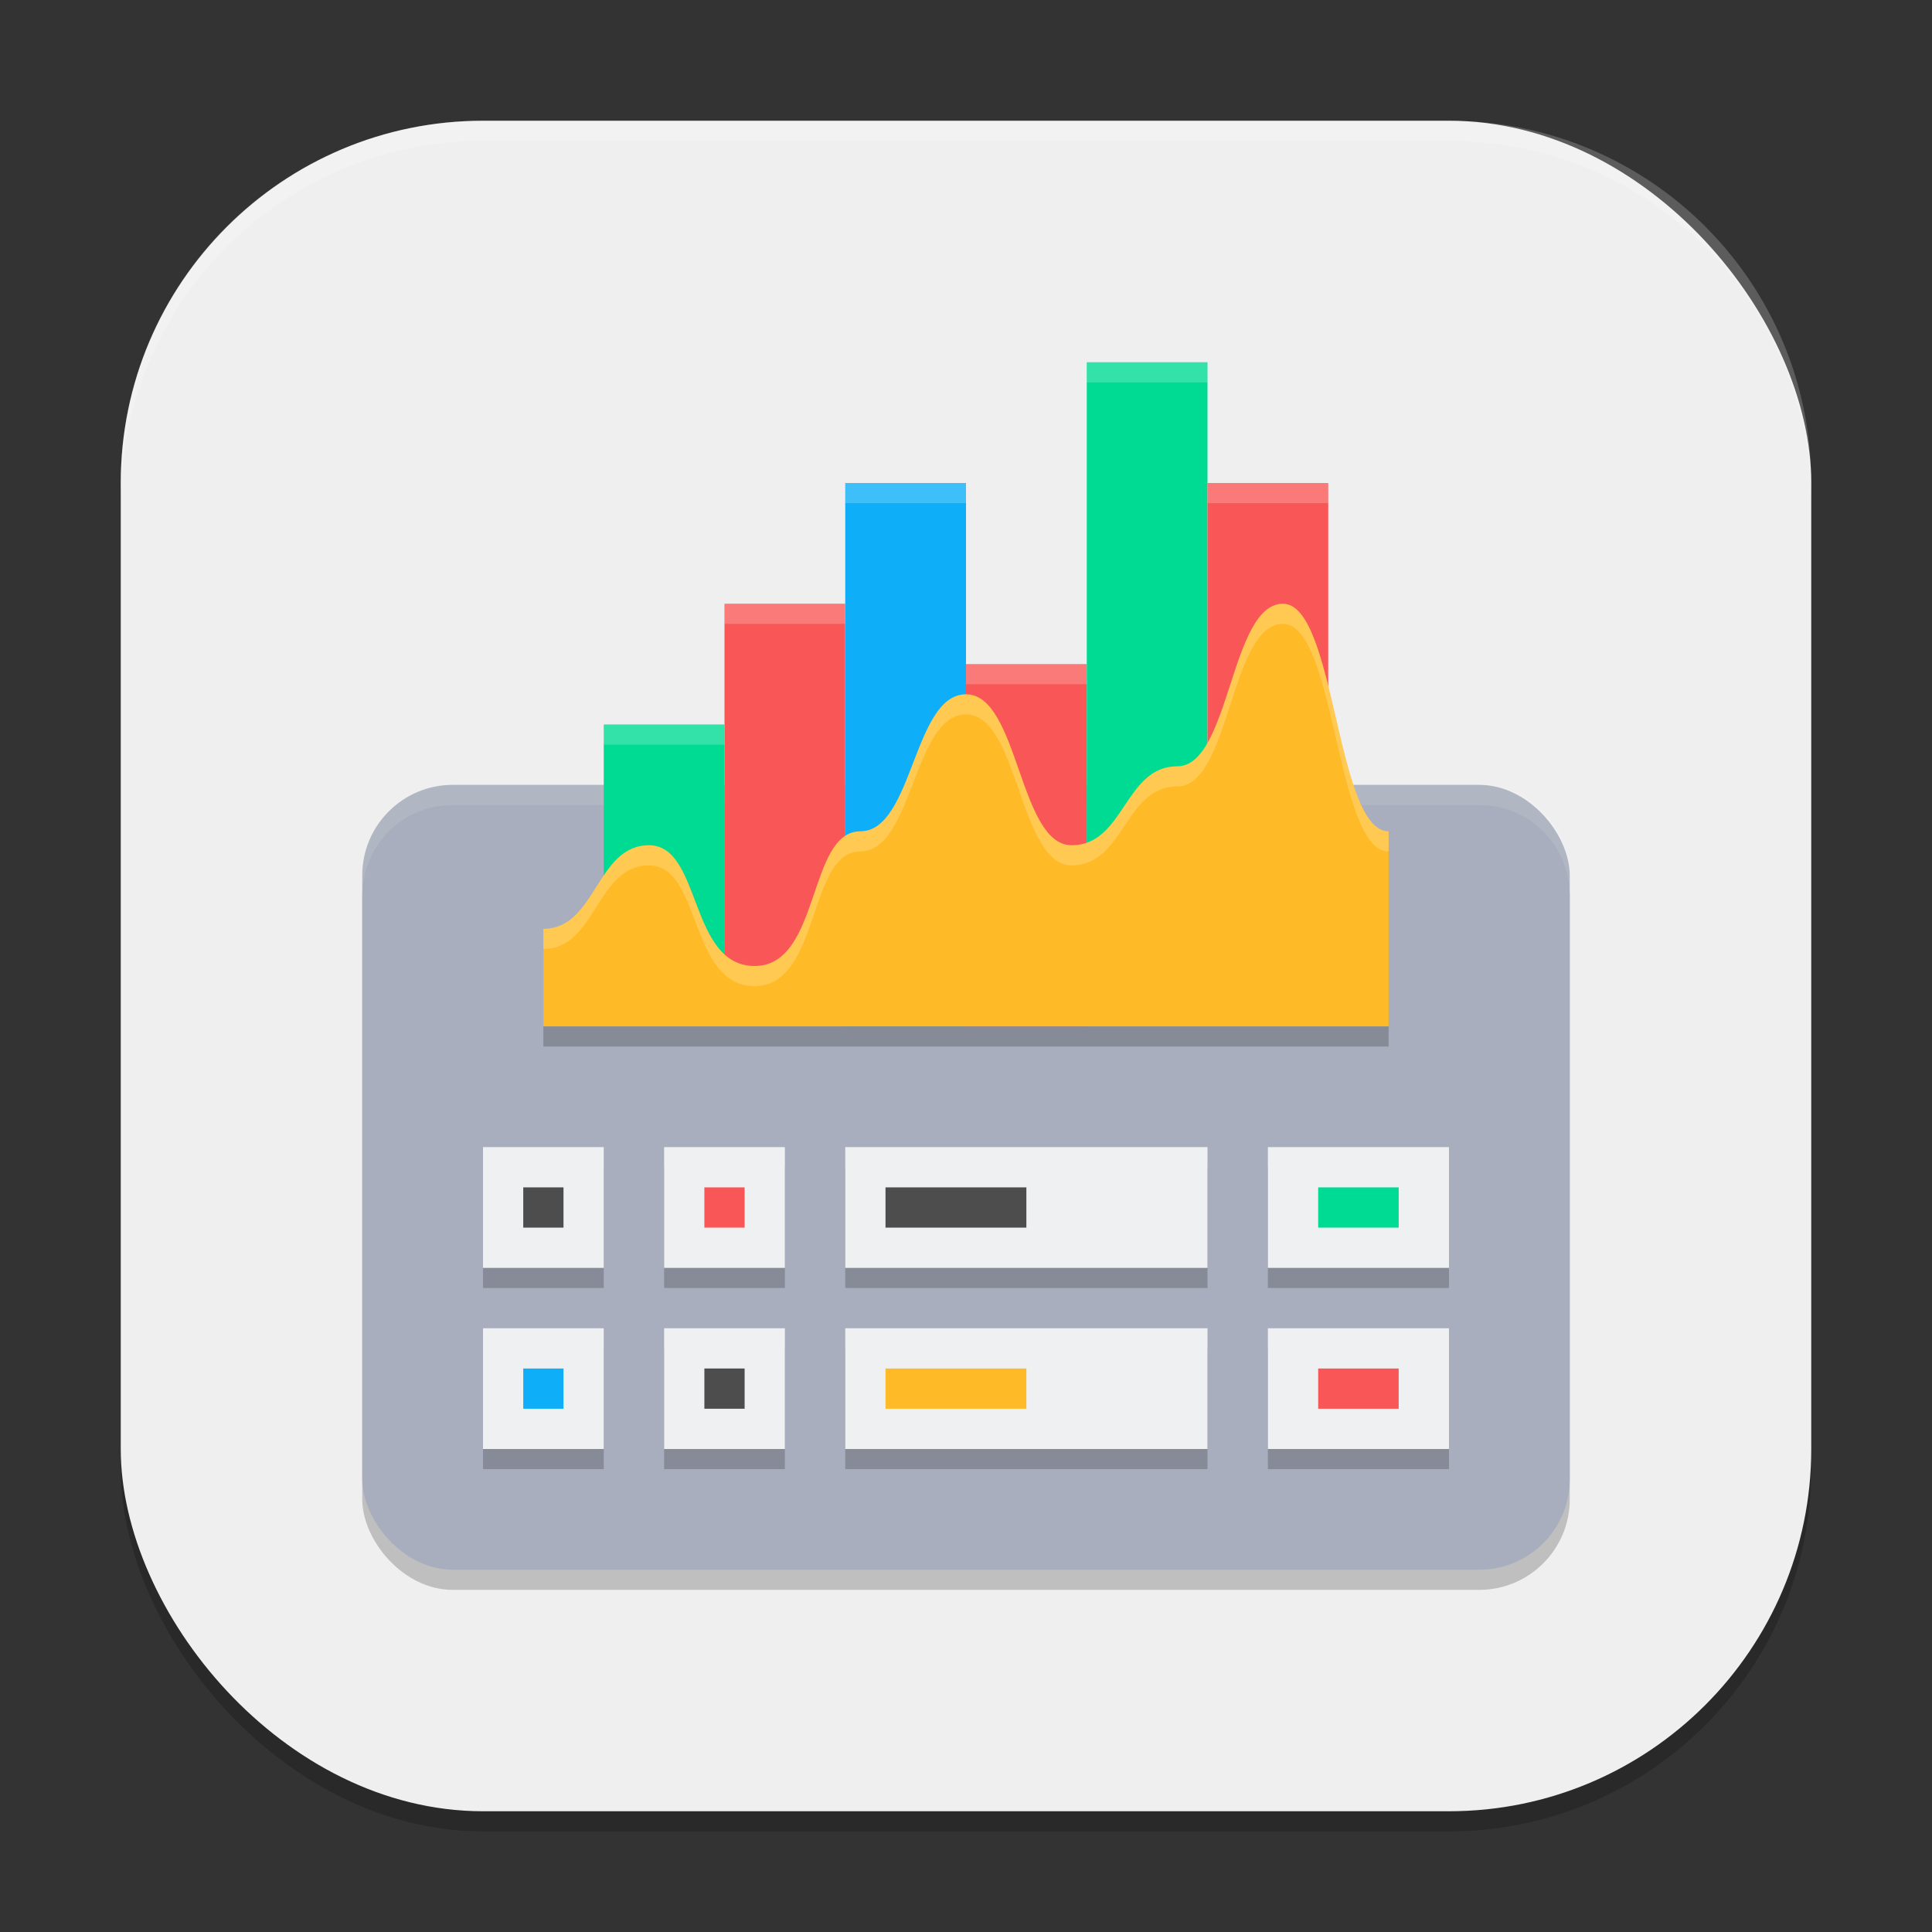 <?xml version="1.0" encoding="UTF-8" standalone="no"?>
<!-- Created with Inkscape (http://www.inkscape.org/) -->

<svg
   width="96"
   height="96"
   viewBox="0 0 96 96"
   version="1.1"
   id="svg5"
   inkscape:version="1.3 (0e150ed6c4, 2023-07-21)"
   sodipodi:docname="sheets.svg"
   xmlns:inkscape="http://www.inkscape.org/namespaces/inkscape"
   xmlns:sodipodi="http://sodipodi.sourceforge.net/DTD/sodipodi-0.dtd"
   xmlns="http://www.w3.org/2000/svg"
   xmlns:svg="http://www.w3.org/2000/svg">
  <rect x="0" y="0" width="96" height="96" fill="#333333" stroke="none"/>
  <sodipodi:namedview
     id="namedview7"
     pagecolor="#ffffff"
     bordercolor="#000000"
     borderopacity="0.25"
     inkscape:showpageshadow="2"
     inkscape:pageopacity="0.0"
     inkscape:pagecheckerboard="0"
     inkscape:deskcolor="#d1d1d1"
     inkscape:document-units="px"
     showgrid="false"
     inkscape:zoom="8.3645833"
     inkscape:cx="48"
     inkscape:cy="48"
     inkscape:window-width="1850"
     inkscape:window-height="1011"
     inkscape:window-x="70"
     inkscape:window-y="32"
     inkscape:window-maximized="1"
     inkscape:current-layer="svg5" />
  <defs
     id="defs2" />
  <rect
     style="opacity:0.2;fill:#000000;stroke-width:6;stroke-linecap:square"
     id="rect234"
     width="84"
     height="84"
     x="6"
     y="7"
     ry="18" />
  <rect
     style="fill:#efefef;fill-opacity:1;stroke-width:6;stroke-linecap:square"
     id="rect396"
     width="84"
     height="84"
     x="6"
     y="6"
     ry="18" />
  <rect
     style="opacity:0.2;stroke-width:3"
     width="60"
     height="39"
     x="18"
     y="40"
     ry="4.5"
     id="rect1" />
  <rect
     style="fill:#a8aebd;stroke-width:3"
     width="60"
     height="39"
     x="18"
     y="39"
     ry="4.5"
     id="rect2" />
  <path
     style="opacity:0.2;stroke-width:3"
     d="m 24,58 v 6 h 6 v -6 z m 9,0 v 6 h 6 v -6 z m 9,0 v 6 h 18 v -6 z m 21,0 v 6 h 9 v -6 z m -39,9 v 6 h 6 v -6 z m 9,0 v 6 h 6 v -6 z m 9,0 v 6 h 18 v -6 z m 21,0 v 6 h 9 v -6 z"
     id="path2" />
  <path
     id="path3"
     style="opacity:0.1;fill:#ffffff;stroke-width:3"
     d="M 22.5 39 C 20.007 39 18 41.007 18 43.5 L 18 44.5 C 18 42.007 20.007 40 22.5 40 L 73.5 40 C 75.993 40 78 42.007 78 44.5 L 78 43.5 C 78 41.007 75.993 39 73.5 39 L 22.5 39 z " />
  <rect
     style="fill:#00db94;stroke-width:3"
     width="6"
     height="13.5"
     x="30"
     y="36"
     id="rect3" />
  <rect
     style="fill:#f95757;stroke-width:3"
     width="6"
     height="19.5"
     x="36"
     y="30"
     id="rect4" />
  <rect
     style="fill:#0eaff8;stroke-width:3"
     width="6"
     height="27"
     x="42"
     y="24"
     id="rect5" />
  <rect
     style="fill:#f95757;stroke-width:3"
     width="6"
     height="18"
     x="48"
     y="33"
     id="rect6" />
  <rect
     style="fill:#00db94;stroke-width:3"
     width="6"
     height="31.5"
     x="54"
     y="18"
     id="rect7" />
  <rect
     style="fill:#f95757;stroke-width:3"
     width="6"
     height="25.5"
     x="60"
     y="24"
     id="rect8" />
  <rect
     style="fill:#eff0f1;stroke-width:3"
     width="6"
     height="6"
     x="24"
     y="57"
     id="rect9" />
  <rect
     style="fill:#eff0f1;stroke-width:3"
     width="18"
     height="6"
     x="42"
     y="57"
     id="rect10" />
  <rect
     style="fill:#eff0f1;stroke-width:3"
     width="9"
     height="6"
     x="63"
     y="57"
     id="rect11" />
  <path
     style="opacity:0.2;stroke-width:3"
     d="M 27,52 V 47.154 C 29.625,47.154 29.625,43 32.25,43 c 2.625,0 1.969,6 5.25,6 3.281,0 2.625,-6.692 5.25,-6.692 2.625,0 2.625,-6.808 5.25,-6.808 C 50.625,35.5 50.625,43 53.25,43 c 2.625,0 2.625,-3.923 5.25,-3.923 2.625,0 2.625,-8.077 5.25,-8.077 2.625,0 2.625,11.308 5.25,11.308 V 52 Z"
     id="path11" />
  <path
     style="fill:#ffbb27;stroke-width:3"
     d="M 27,51 V 46.154 C 29.625,46.154 29.625,42 32.25,42 c 2.625,0 1.969,6 5.25,6 3.281,0 2.625,-6.692 5.25,-6.692 2.625,0 2.625,-6.808 5.25,-6.808 C 50.625,34.5 50.625,42 53.25,42 c 2.625,0 2.625,-3.923 5.25,-3.923 2.625,0 2.625,-8.077 5.25,-8.077 2.625,0 2.625,11.308 5.25,11.308 V 51 Z"
     id="path12" />
  <rect
     style="fill:#eff0f1;stroke-width:3"
     width="6"
     height="6"
     x="33"
     y="57"
     id="rect12" />
  <rect
     style="fill:#eff0f1;stroke-width:3"
     width="6"
     height="6"
     x="24"
     y="66"
     id="rect13" />
  <rect
     style="fill:#eff0f1;stroke-width:3"
     width="18"
     height="6"
     x="42"
     y="66"
     id="rect14" />
  <rect
     style="fill:#eff0f1;stroke-width:3"
     width="9"
     height="6"
     x="63"
     y="66"
     id="rect15" />
  <rect
     style="fill:#eff0f1;stroke-width:3"
     width="6"
     height="6"
     x="33"
     y="66"
     id="rect16" />
  <rect
     fill="#4d4d4d"
     width="2"
     height="2"
     x="26"
     y="59"
     id="rect12-3"
     style="stroke-width:1" />
  <rect
     style="fill:#4d4d4d;stroke-width:1.08"
     width="7"
     height="2"
     x="44"
     y="59"
     id="rect13-5" />
  <rect
     style="fill:#00db94;stroke-width:1"
     width="4"
     height="2"
     x="65.5"
     y="59"
     id="rect14-6" />
  <rect
     style="fill:#f95757;stroke-width:1"
     width="2"
     height="2"
     x="35"
     y="59"
     id="rect16-2" />
  <rect
     style="fill:#0eaff8;stroke-width:1"
     width="2"
     height="2"
     x="26"
     y="68"
     id="rect20" />
  <rect
     style="fill:#ffbb27;stroke-width:1.08"
     width="7"
     height="2"
     x="44"
     y="68"
     id="rect21" />
  <rect
     style="fill:#f95757;stroke-width:1"
     width="4"
     height="2"
     x="65.5"
     y="68"
     id="rect22" />
  <rect
     fill="#4d4d4d"
     width="2"
     height="2"
     x="35"
     y="68"
     id="rect24"
     style="stroke-width:1" />
  <path
     id="path16"
     style="opacity:0.2;fill:#ffffff;stroke-width:3"
     d="M 54 18 L 54 19 L 60 19 L 60 18 L 54 18 z M 42 24 L 42 25 L 48 25 L 48 24 L 42 24 z M 60 24 L 60 25 L 66 25 L 66 24 L 60 24 z M 36 30 L 36 31 L 42 31 L 42 30 L 36 30 z M 48 33 L 48 34 L 54 34 L 54 33 L 48 33 z M 30 36 L 30 37 L 36 37 L 36 36 L 30 36 z " />
  <path
     id="path17"
     style="opacity:0.2;fill:#ffffff;stroke-width:3"
     d="M 63.75 30 C 61.125 30 61.125 38.078 58.5 38.078 C 55.875 38.078 55.875 42 53.25 42 C 50.625 42 50.625 34.5 48 34.5 C 45.375 34.5 45.375 41.309 42.75 41.309 C 40.125 41.309 40.781 48 37.5 48 C 34.219 48 34.875 42 32.25 42 C 29.625 42 29.625 46.154 27 46.154 L 27 47.154 C 29.625 47.154 29.625 43 32.25 43 C 34.875 43 34.219 49 37.5 49 C 40.781 49 40.125 42.309 42.75 42.309 C 45.375 42.309 45.375 35.5 48 35.5 C 50.625 35.5 50.625 43 53.25 43 C 55.875 43 55.875 39.078 58.5 39.078 C 61.125 39.078 61.125 31 63.75 31 C 66.375 31 66.375 42.309 69 42.309 L 69 41.309 C 66.375 41.309 66.375 30 63.75 30 z " />
  <path
     id="path1040"
     style="opacity:0.2;fill:#ffffff;stroke-width:6;stroke-linecap:square"
     d="M 24 6 C 14.028 6 6 14.028 6 24 L 6 25 C 6 15.028 14.028 7 24 7 L 72 7 C 81.972 7 90 15.028 90 25 L 90 24 C 90 14.028 81.972 6 72 6 L 24 6 z " />
</svg>
